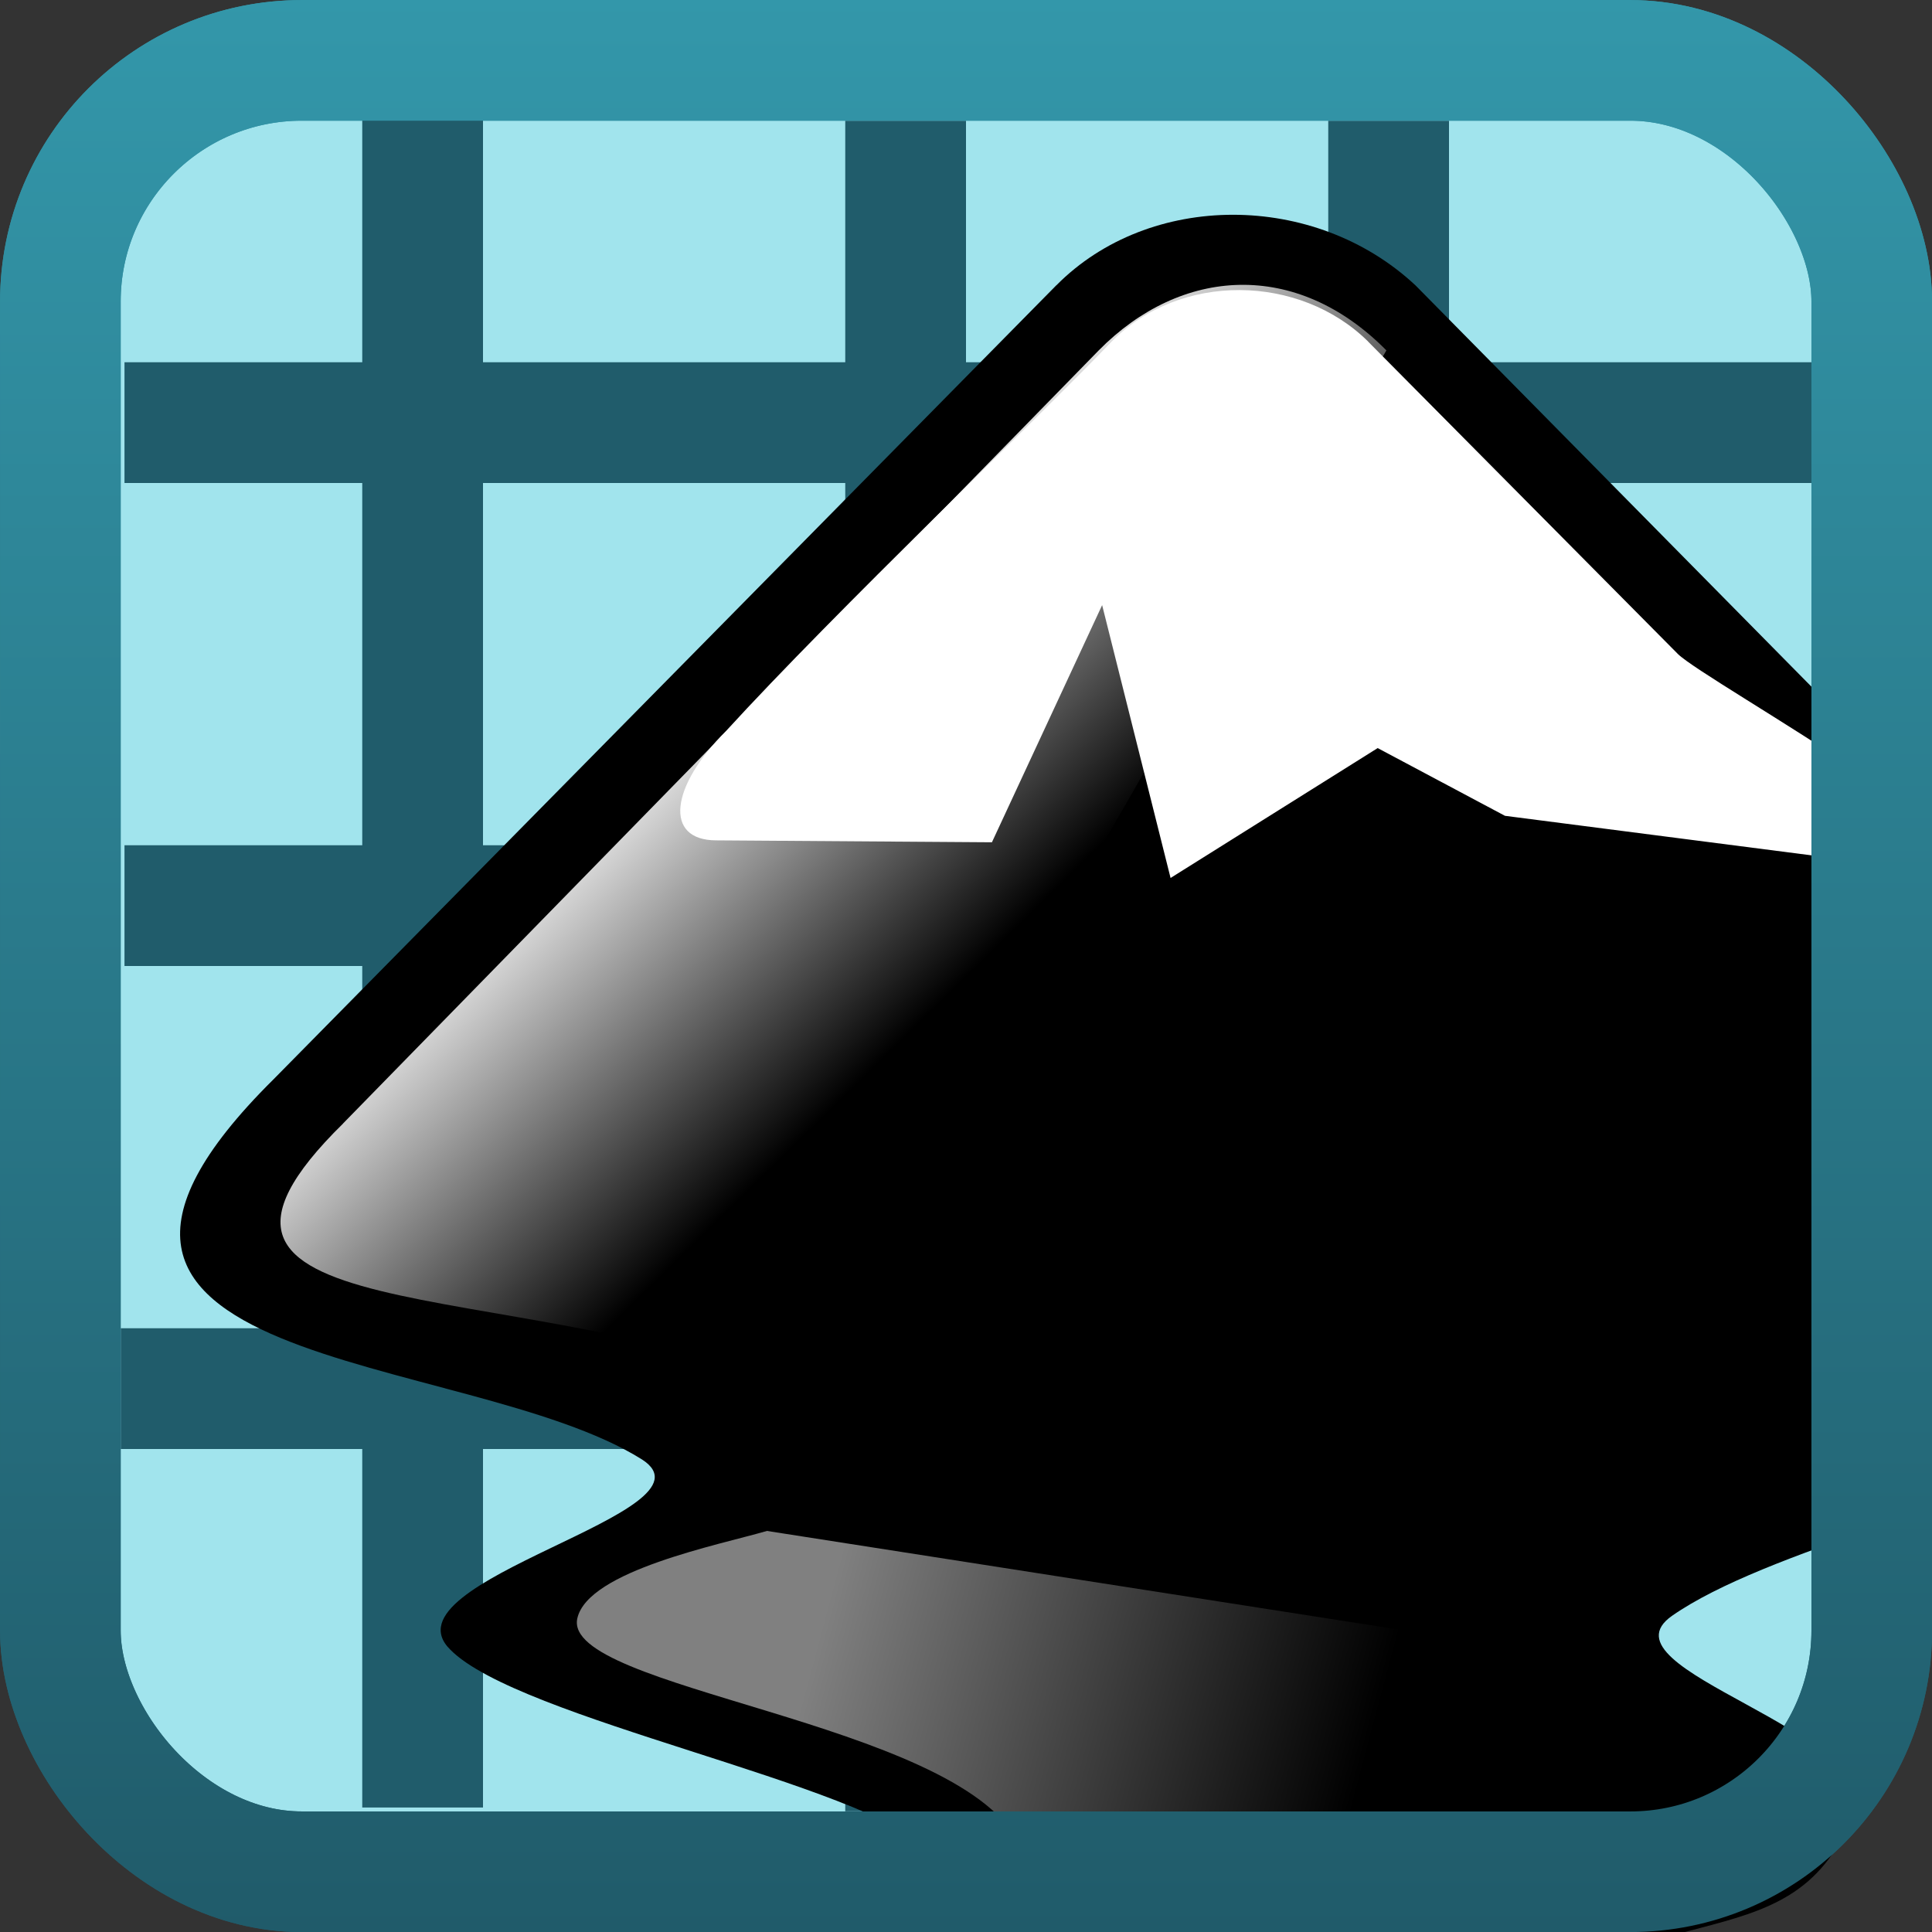 <?xml version="1.0" encoding="UTF-8" standalone="no"?>
<!-- Created with Inkscape (http://www.inkscape.org/) -->

<svg xmlns:dc="http://purl.org/dc/elements/1.1/" xmlns:cc="http://creativecommons.org/ns#" xmlns:rdf="http://www.w3.org/1999/02/22-rdf-syntax-ns#" xmlns:svg="http://www.w3.org/2000/svg" xmlns="http://www.w3.org/2000/svg" xmlns:xlink="http://www.w3.org/1999/xlink" xmlns:sodipodi="http://sodipodi.sourceforge.net/DTD/sodipodi-0.dtd" xmlns:inkscape="http://www.inkscape.org/namespaces/inkscape" width="16" height="16" id="svg3448" version="1.1" inkscape:version="0.48.4 r9939" sodipodi:docname="inkscape.svg">
    <rect width="100%" height="100%" fill="#333333" stroke="none"/>
    <defs id="defs3450">
        <linearGradient inkscape:collect="always" xlink:href="#linearGradient5116" id="linearGradient7198" gradientUnits="userSpaceOnUse" gradientTransform="matrix(0.376,0,0,0.376,37.213,1035.443)" x1="23.336" y1="2.336" x2="23.336" y2="45.005" />
        <linearGradient id="linearGradient5116">
            <stop style="stop-color:#3397aa;stop-opacity:1;" offset="0" id="stop5118" />
            <stop style="stop-color:#205b6a;stop-opacity:1;" offset="1" id="stop5120" />
        </linearGradient>
        <clipPath id="clipPath4349" clipPathUnits="userSpaceOnUse">
            <rect style="color:black;fill:black;fill-opacity:1;fill-rule:nonzero;stroke:none;stroke-width:1;marker:none;visibility:visible;display:inline;overflow:visible;enable-background:accumulate" id="rect4351" width="21.249" height="21.044" x="-38.249" y="1030.318" ry="1.541" rx="1.556" />
        </clipPath>
        <linearGradient id="linearGradient5899-9">
            <stop offset="0" style="stop-color:#ffffff;stop-opacity:1" id="stop5901-9" />
            <stop offset="1" style="stop-color:#ffffff;stop-opacity:0" id="stop5903-3" />
        </linearGradient>
        <linearGradient gradientUnits="userSpaceOnUse" id="WhiteTransparent-3">
            <stop offset="0" style="stop-color:#ffffff;stop-opacity:1" id="stop7606-1" />
            <stop offset="1" style="stop-color:#ffffff;stop-opacity:0" id="stop7608-8" />
        </linearGradient>
        <linearGradient inkscape:collect="always" xlink:href="#WhiteTransparent-3" id="linearGradient3945" gradientUnits="userSpaceOnUse" gradientTransform="matrix(0.22,0,0,0.218,-38.828,1029.388)" x1="30.997" y1="37.31" x2="46.038" y2="52.497" />
        <linearGradient inkscape:collect="always" xlink:href="#linearGradient5899-9" id="linearGradient3949" gradientUnits="userSpaceOnUse" gradientTransform="matrix(0.107,0,0,0.106,-40.565,1028.264)" x1="95.5" y1="208.164" x2="153.5" y2="223.5" />
        <linearGradient inkscape:collect="always" xlink:href="#linearGradient5116" id="linearGradient3953" gradientUnits="userSpaceOnUse" gradientTransform="matrix(0.376,0,0,0.376,37.213,1035.443)" x1="23.336" y1="2.336" x2="23.336" y2="45.005" />
    </defs>
    <sodipodi:namedview id="base" pagecolor="#ffffff" bordercolor="#666666" borderopacity="1.0" inkscape:pageopacity="0.0" inkscape:pageshadow="2" inkscape:zoom="15.839192" inkscape:cx="16.204343" inkscape:cy="10.597322" inkscape:document-units="px" inkscape:current-layer="capa1" showgrid="true" inkscape:window-width="1280" inkscape:window-height="976" inkscape:window-x="0" inkscape:window-y="24" inkscape:window-maximized="1" inkscape:snap-page="true" inkscape:snap-center="true" inkscape:snap-object-midpoints="true">
        <inkscape:grid type="xygrid" id="grid3023" />
    </sodipodi:namedview>
    <g inkscape:label="Capa 1" inkscape:groupmode="layer" id="capa1" transform="translate(0,-1036.362)">
        <rect style="fill:#a1e4ed;stroke:url(#linearGradient7198);stroke-width:0.999;stroke-linecap:butt;stroke-linejoin:miter;stroke-miterlimit:4;stroke-opacity:1;stroke-dasharray:none;stroke-dashoffset:0;marker:none;visibility:visible;display:inline;overflow:visible;enable-background:accumulate;fill-opacity:1" id="rect3874-8" width="15.001" height="15.001" x="0.5" y="1036.862" ry="1.997" rx="2" />
        <g transform="matrix(0.138,-0.03,0.037,0.108,-14.665,1042.287)" id="g9018" />
        <path style="color:black;fill:#205c6b;fill-opacity:1;fill-rule:nonzero;stroke:none;stroke-width:1;marker:none;visibility:visible;display:inline;overflow:visible;enable-background:accumulate" d="M 3 0.969 L 3 14.969 L 4 14.969 L 4 0.969 L 3 0.969 z M 7 1 L 7 15 L 8 15 L 8 1 L 7 1 z M 11 1 L 11 15 L 12 15 L 12 1 L 11 1 z " transform="translate(0,1036.362)" id="rect3936" />
        <path id="path3943" d="m 1,1048.362 14,0 0,-1 -14,0 0,1 z m 0.031,-4 14,0 0,-1 -14,0 0,1 z m 0,-4 14,0 0,-1 -14,0 0,1 z" style="color:black;fill:#205c6b;fill-opacity:1;fill-rule:nonzero;stroke:none;stroke-width:1;marker:none;visibility:visible;display:inline;overflow:visible;enable-background:accumulate" inkscape:connector-curvature="0" />
        <g id="g4336" transform="matrix(0.721,0,0,0.721,28.169,294.527)" clip-path="url(#clipPath4349)">
            <path style="fill:black;fill-opacity:1;stroke:none" id="use7631" d="m -26.935,1032.173 -8.993,9.122 c -3.405,3.372 2.204,3.091 4.234,4.367 0.939,0.605 -3.012,1.383 -2.204,2.183 0.786,0.8 4.736,1.535 5.522,2.313 0.786,0.8 -1.593,1.643 -0.808,2.443 0.764,0.8 2.597,0.043 2.925,1.859 0.24,1.34 3.361,0.67 4.758,-0.475 0.873,-0.735 -1.506,-0.735 -0.72,-1.535 1.964,-1.967 3.711,-0.886 4.431,-2.702 0.393,-0.973 -2.968,-1.665 -2.074,-2.291 2.139,-1.492 9.997,-2.248 6.373,-5.836 l -9.32,-9.446 c -1.157,-1.081 -3.056,-1.081 -4.125,0 z" inkscape:connector-curvature="0" sodipodi:nodetypes="cccccccccccccc" />
            <path style="fill:none" id="use7639" d="m -26.935,1032.173 -8.993,9.122 c -3.405,3.372 2.204,3.091 4.234,4.367 0.939,0.605 -3.012,1.383 -2.204,2.183 0.786,0.8 4.736,1.535 5.522,2.313 0.786,0.8 -1.593,1.643 -0.808,2.443 0.764,0.8 2.597,0.043 2.925,1.859 0.24,1.34 3.361,0.67 4.758,-0.475 0.873,-0.735 -1.506,-0.735 -0.72,-1.535 1.964,-1.967 3.711,-0.886 4.431,-2.702 0.393,-0.973 -2.968,-1.665 -2.074,-2.291 2.139,-1.492 9.997,-2.248 6.373,-5.836 l -9.32,-9.446 c -1.157,-1.081 -3.056,-1.081 -4.125,0 z m 10.324,17.574 c 0,0.454 3.558,0.713 3.361,-0.108 -0.284,-1.383 -2.968,-1.275 -3.361,0.108 z m -15.17,2.399 c 0.808,0.692 2.03,-0.151 2.423,-1.124 -0.786,-1.016 -3.689,0.065 -2.423,1.124 z m 14.733,-1.448 c -1.004,0.908 0.175,1.859 1.157,1.232 0.262,-0.173 -0.022,-1.016 -1.157,-1.232 z" inkscape:connector-curvature="0" />
            <path style="fill:url(#linearGradient3945);stroke:none" id="path7643" d="m -35.127,1041.801 c -2.445,2.4 1.85,1.723 5.154,3.01 l 6.828,-11.889 c -1.035,-1.047 -2.357,-0.96 -3.304,0 l -8.679,8.879 z" inkscape:connector-curvature="0" />
            <path style="fill:white;fill-opacity:1;fill-rule:nonzero;stroke:none" id="icecap" d="m -23.355,1032.821 3.558,3.588 c 0.327,0.324 4.301,2.491 2.914,2.491 l -4.9,-0.632 -1.462,-0.778 -2.379,1.492 -0.786,-3.134 -1.266,2.724 -3.165,-0.022 c -0.611,0 -0.524,-0.627 0.109,-1.254 1.244,-1.362 3.667,-3.675 4.431,-4.475 0.786,-0.8 2.161,-0.778 2.947,0 z" inkscape:connector-curvature="0" sodipodi:nodetypes="ccccccccccccc" />
            <path sodipodi:nodetypes="cccccsccc" style="opacity:0.5;fill:url(#linearGradient3949);fill-opacity:1;fill-rule:evenodd;stroke:none" id="path5897" d="m -30.26,1046.482 c -0.543,0.159 -2.055,0.456 -2.178,1.004 -0.183,0.814 4.325,1.177 5.06,2.561 0.631,1.189 -1.11,1.532 -0.882,2.175 0.176,0.496 2.513,0.014 3.513,2.014 0.494,0.651 0.824,-0.688 0.463,-1.379 -0.575,-1.101 1.966,-2.449 3.117,-3.061 0.672,-0.357 -1.386,-2.111 -1.386,-2.111 z" inkscape:connector-curvature="0" />
        </g>
        <rect rx="2" ry="1.997" y="1036.862" x="0.5" height="15.001" width="15.001" id="rect3951" style="fill:none;stroke:url(#linearGradient3953);stroke-width:0.999;stroke-linecap:butt;stroke-linejoin:miter;stroke-miterlimit:4;stroke-opacity:1;stroke-dasharray:none;stroke-dashoffset:0;marker:none;visibility:visible;display:inline;overflow:visible;enable-background:accumulate" />
    </g>
    <style id="style26" type="text/css" />
</svg>
